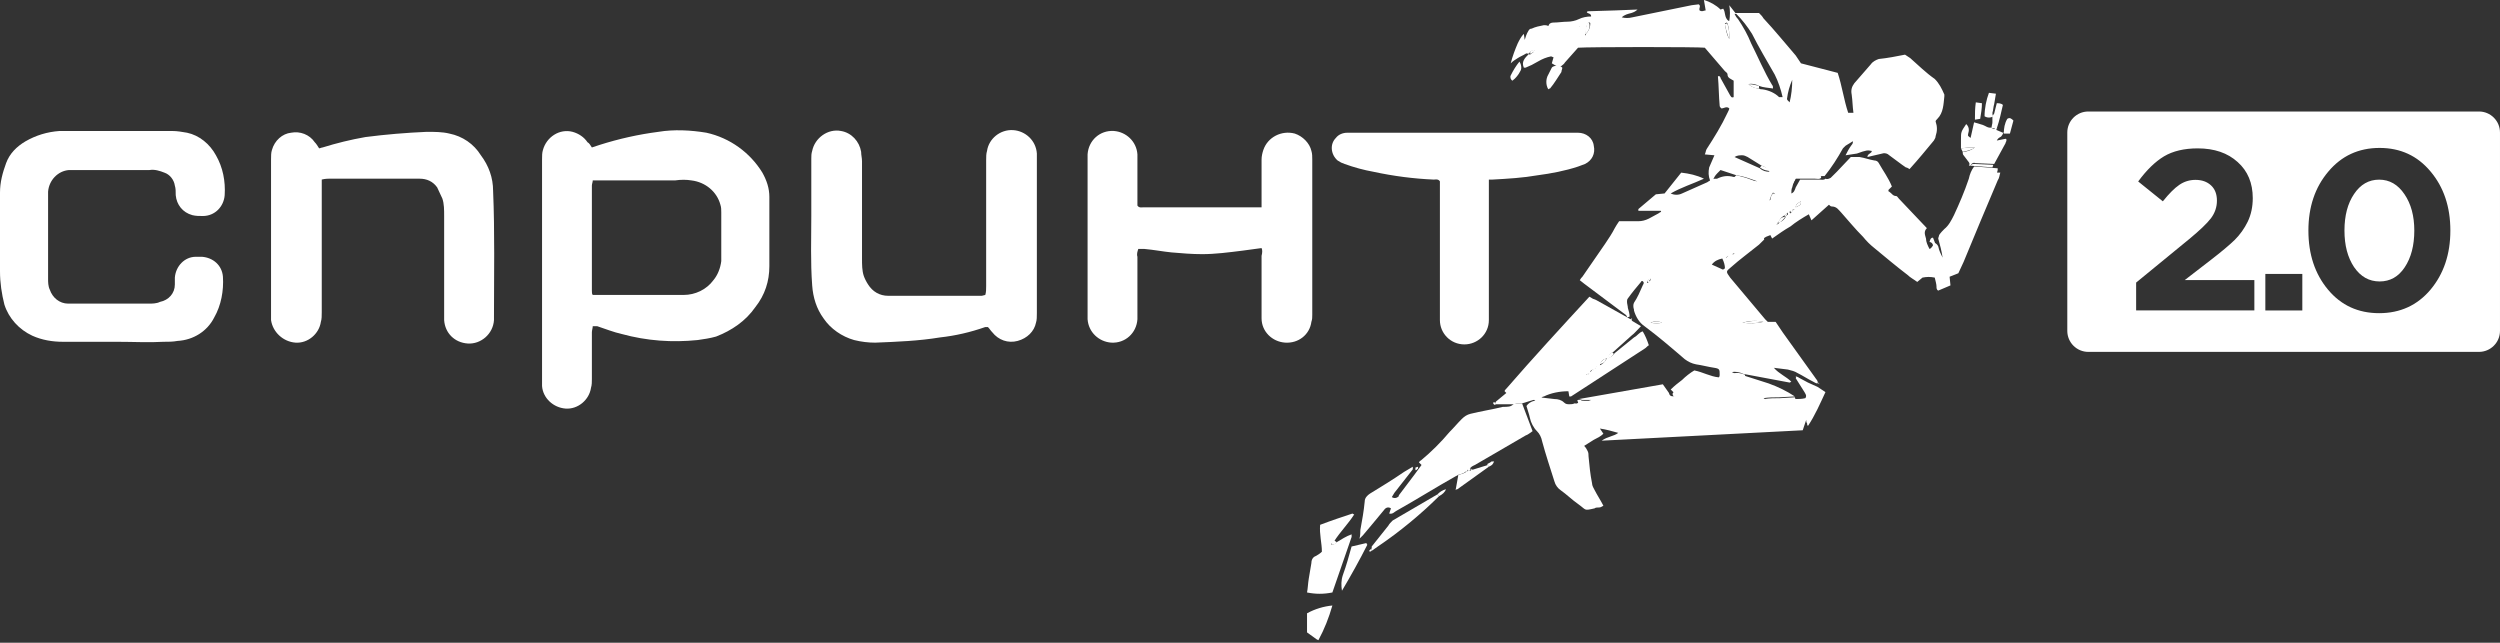 <?xml version="1.0" encoding="UTF-8"?> <svg xmlns="http://www.w3.org/2000/svg" width="599" height="154" viewBox="0 0 599 154" fill="none"><rect x="0" y="0" width="599" height="154" fill="#333333" stroke="none"/><path d="M459.373 67.551C458.535 66.927 457.698 66.512 457.069 65.888C454.346 63.81 451.623 61.523 449.109 59.445C448.062 58.614 447.224 57.782 446.386 56.743C444.501 54.872 442.825 52.794 441.149 50.923C440.521 50.3 440.102 49.468 438.845 49.468C438.636 49.468 438.426 49.26 438.217 49.053L434.027 52.794L433.399 51.339C431.932 52.17 430.257 53.209 429 54.249C427.534 55.08 426.067 56.119 424.601 57.159L424.182 56.327L423.135 56.743C422.925 56.951 422.506 56.951 422.716 57.366C422.297 57.782 421.878 58.198 421.459 58.614C419.155 60.484 416.85 62.147 414.756 64.018C413.499 65.057 413.499 65.057 414.546 66.512L422.925 76.489L423.554 77.112H425.439L427.115 79.606C429.628 83.14 432.351 86.881 434.865 90.415C435.075 90.83 435.703 91.246 435.493 91.869C435.075 91.869 434.865 91.662 434.446 91.454C433.189 90.83 431.932 89.999 430.676 89.375C430.047 88.96 429.209 88.752 428.371 88.544L425.02 88.128C426.277 89.583 427.952 90.207 429.209 91.454C429 91.454 429 91.662 428.79 91.662L417.688 89.583C416.85 89.167 415.803 88.96 414.965 89.167C415.803 89.583 416.85 89.999 417.898 89.999C419.783 90.622 421.878 91.246 423.763 91.869C426.067 92.701 428.162 93.74 430.047 94.987L426.277 95.195C425.02 95.195 423.763 95.195 422.506 95.403C422.716 95.403 422.716 95.611 422.925 95.611H430.047C430.885 95.611 431.723 95.611 432.561 95.403C432.98 94.779 432.561 94.364 432.351 93.948L430.257 90.622L430.466 90.207L433.189 91.662L435.493 92.701L437.379 93.948C436.122 96.65 434.865 99.56 433.189 102.054C432.98 101.846 432.98 101.638 432.98 101.43C432.77 101.223 432.77 100.807 432.77 100.599L431.932 103.093L383.754 105.587C385.22 104.548 386.686 104.548 387.734 103.717C386.268 103.301 384.801 102.885 383.335 102.678L384.173 103.925C383.544 104.548 382.706 104.964 381.869 105.38L379.564 106.835C379.983 107.25 380.193 107.666 380.402 108.082C380.612 108.497 380.612 108.913 380.612 109.329C380.821 111.615 381.031 113.694 381.45 115.772C381.45 116.396 381.869 117.019 382.078 117.435C382.706 118.682 383.544 119.929 384.173 121.176C383.754 121.384 383.544 121.592 383.125 121.592C382.706 121.592 382.288 121.592 382.078 121.8C379.355 122.423 380.193 122.215 378.098 120.76C376.632 119.721 375.375 118.474 373.909 117.435C373.28 117.019 372.652 116.188 372.442 115.356C371.395 112.031 370.348 108.913 369.51 105.795C369.3 104.756 368.881 103.925 368.253 103.301C367.415 102.47 366.787 101.223 366.577 100.183C366.368 99.144 365.949 98.105 365.739 97.273C366.158 96.65 366.787 96.234 367.624 96.026L368.881 95.195L372.442 95.611C373.28 95.611 374.118 95.819 374.747 96.442C375.165 96.858 375.584 96.858 376.003 96.858C376.422 96.858 376.841 96.858 377.26 96.65C378.727 96.858 379.983 96.442 381.24 95.819C380.402 95.819 379.774 95.819 379.145 95.819C378.936 95.819 378.517 95.611 378.308 95.611L398.417 92.077L399.883 94.156C400.093 95.195 400.931 94.987 401.768 94.779L400.302 93.324C401.14 92.493 402.187 91.662 403.025 91.038C403.863 90.207 404.911 89.375 405.958 88.752C408.053 89.167 409.728 90.207 411.823 90.415C412.033 90.207 412.033 89.999 412.033 89.791C412.033 88.544 412.033 88.336 410.776 88.128C409.309 87.92 407.843 87.505 406.377 87.297C405.329 87.089 404.492 86.673 403.654 86.05C400.512 83.348 397.37 80.646 394.018 78.151C392.761 77.32 391.923 75.865 391.504 74.41V74.202C391.295 73.579 391.295 72.955 391.504 72.539C392.342 71.292 392.971 69.837 393.599 68.382C393.809 67.967 394.018 67.759 393.599 67.343C393.39 67.343 393.18 67.343 393.18 67.551C392.133 68.798 391.085 70.045 390.038 71.5C389.829 71.708 389.829 72.124 389.829 72.332C389.829 72.747 390.038 73.371 390.038 73.787C390.247 74.41 390.457 75.242 390.457 75.865L389.829 76.073C389.829 75.449 389.2 75.242 388.991 75.034L379.564 67.967L378.517 67.135C378.727 66.72 378.936 66.512 379.145 66.304C381.031 63.602 382.707 61.108 384.592 58.406C385.43 57.159 386.268 55.911 386.896 54.664C387.105 54.249 387.524 53.625 387.943 53.002C389.41 53.002 391.085 53.002 392.552 53.002C393.39 53.002 394.227 52.794 395.065 52.378L397.37 51.131C397.579 50.923 397.788 50.923 397.998 50.715C397.998 50.507 397.998 50.507 397.788 50.507H397.579H392.552C392.552 50.3 392.552 50.092 392.552 50.092L396.741 46.558L398.836 46.35L402.816 41.362C404.701 41.57 406.586 41.986 408.262 42.817C405.539 44.064 402.816 44.895 400.302 46.35C401.14 46.766 402.187 46.766 403.025 46.35L409.1 43.648C409.309 43.441 409.519 43.441 409.728 43.233C409.309 42.193 409.309 41.154 409.519 40.115C409.938 39.076 410.357 38.244 410.776 37.205L408.472 36.997C408.681 36.581 408.681 36.166 408.891 35.75C410.776 32.84 412.452 30.138 413.918 27.02C414.127 26.605 414.337 26.189 414.337 25.981C413.708 25.358 413.08 25.981 412.452 25.981C412.242 25.773 412.242 25.773 412.242 25.773C412.242 25.773 412.033 25.566 412.033 25.358C411.823 23.071 411.823 20.577 411.614 18.291C412.033 18.083 412.242 18.499 412.242 18.706L414.546 22.863C414.756 23.071 414.756 23.487 415.384 23.279C415.384 22.032 415.384 20.577 415.384 19.33C414.756 18.914 413.918 18.706 413.918 17.875C413.918 17.459 413.499 17.252 413.289 17.044L408.472 11.432C407.005 11.224 380.821 11.224 378.098 11.432L374.956 14.965C374.747 15.381 374.328 15.589 374.118 15.797C373.909 16.004 373.49 16.004 373.071 15.797C373.909 16.004 373.28 15.797 372.861 15.797L371.814 15.173L372.233 13.718C372.023 13.718 371.814 13.51 371.604 13.51C370.557 13.718 369.51 14.134 368.462 14.757C367.415 15.381 366.577 15.797 365.53 16.212C365.32 16.212 365.111 16.212 365.111 16.212C364.482 14.757 365.32 13.926 366.368 12.887C365.949 12.887 365.739 12.679 365.53 12.887C364.901 13.302 364.273 13.51 363.645 13.926C363.016 14.342 362.597 14.55 361.969 15.173C362.388 13.51 363.016 11.847 363.645 10.393C364.063 9.561 364.482 8.73 365.111 8.106L365.32 9.561C365.53 8.938 365.739 8.106 366.158 7.483C366.368 7.067 366.577 6.859 366.996 6.859C367.834 6.443 368.881 6.235 369.929 6.028C370.348 6.028 370.557 6.028 370.976 6.235C371.186 5.612 371.604 5.404 372.233 5.404C373.28 5.404 374.537 5.196 375.584 5.196C376.422 5.196 377.47 4.988 378.308 4.573C379.145 4.157 380.193 3.949 381.24 3.949C381.24 3.118 380.402 3.326 380.193 2.91L380.402 2.702L387.105 2.494L392.342 2.286C391.923 2.702 391.504 2.91 390.876 3.118C390.038 3.326 389.2 3.533 388.572 4.157C389.41 4.365 390.247 4.365 391.085 4.157L405.329 1.247L407.005 1.039C407.634 1.455 407.005 1.871 407.215 2.494C407.843 2.91 408.262 2.494 408.681 2.494L408.262 0C409.728 0.416 411.195 1.247 412.242 2.286L412.871 2.078C413.499 2.91 413.08 4.157 414.127 4.988C414.127 4.988 414.127 4.988 414.337 4.988C414.546 3.741 414.546 2.494 414.337 1.247L415.803 3.118H421.459C421.878 3.533 422.297 3.949 422.506 4.365C425.229 7.275 427.743 10.393 430.257 13.302C430.676 13.926 431.095 14.55 431.514 15.173L440.311 17.459C441.359 20.577 441.778 23.903 442.825 27.02H444.082C443.872 25.566 443.872 24.11 443.663 22.656C443.453 21.616 443.663 20.785 444.291 19.953C445.548 18.499 447.014 16.836 448.271 15.381C448.69 14.757 449.528 14.342 450.157 14.134C452.251 13.926 454.346 13.51 456.441 13.095L457.698 13.926C459.583 15.589 461.468 17.459 463.563 18.914C464.61 19.953 465.239 21.201 465.867 22.656C465.867 22.863 465.867 22.863 465.867 23.071C465.657 24.942 465.657 27.02 464.191 28.475C463.982 28.683 463.772 28.891 463.772 29.099C464.191 30.346 464.191 31.385 463.772 32.632C463.772 33.048 463.563 33.256 463.353 33.672C461.468 35.958 459.583 38.244 457.698 40.323C457.698 40.323 457.698 40.323 457.488 40.531C457.279 40.323 456.86 40.115 456.65 40.115C455.393 39.283 454.137 38.244 452.67 37.205C452.251 36.789 451.623 36.581 450.994 36.789L447.433 37.621C447.433 36.789 448.481 36.789 448.481 36.166C447.433 35.958 447.224 35.958 444.92 36.789L442.197 37.205C442.616 36.374 443.034 35.542 443.663 34.711C443.872 34.503 444.082 34.087 443.872 33.672H444.082L443.872 33.88C443.244 34.295 442.825 34.503 442.197 34.919C441.987 35.127 441.778 35.334 441.568 35.542C440.311 37.829 438.845 40.115 437.169 42.193H433.818C432.77 42.193 431.514 42.193 430.466 42.193C430.047 43.025 429.628 43.856 429.419 44.895C429.209 45.311 429.209 45.727 429.209 46.35V46.558V46.35C429.838 46.143 430.047 45.519 430.257 44.895L431.304 43.025H435.912C436.331 43.025 436.96 43.233 437.379 42.817C437.798 43.025 438.217 42.817 438.636 42.609L440.102 41.154L443.453 37.621H445.548C446.805 37.829 447.852 38.244 449.109 38.452C449.528 38.452 449.947 38.66 450.157 39.076C451.204 40.946 452.461 42.609 453.299 44.688L452.461 45.519C452.461 45.727 452.461 45.935 452.67 45.935C453.299 46.35 453.508 46.974 454.346 46.974C454.555 46.974 454.765 47.39 454.974 47.597L461.677 54.664C460.84 55.496 461.259 56.327 461.468 57.159C461.468 57.99 461.887 58.821 462.306 59.653C462.934 59.445 463.144 58.614 463.563 58.198C463.982 58.406 464.191 58.614 464.401 59.029C464.61 60.069 465.029 60.9 465.448 61.731C465.239 60.276 464.82 58.614 464.401 57.159C464.401 56.951 464.61 56.535 464.61 56.327C465.029 55.704 465.448 55.288 465.867 54.872C466.914 54.041 467.543 52.794 468.171 51.547C469.428 48.845 470.685 45.935 471.732 42.817C471.942 41.778 472.361 40.739 472.989 39.907H473.408L478.645 40.323V40.739L478.435 41.57L478.016 41.986V41.778L478.435 41.362H479.273C479.064 41.986 479.064 42.609 478.645 43.233C475.922 49.676 473.198 56.119 470.475 62.77C470.056 63.602 469.637 64.641 469.219 65.473L467.124 66.304L467.333 68.382C466.286 68.798 465.448 69.214 464.401 69.629C463.982 69.422 463.982 69.006 463.982 68.59C463.982 68.175 463.772 67.343 463.563 66.512C462.515 66.304 461.677 66.304 460.63 66.512L459.373 67.551ZM430.047 50.092L430.257 49.676C431.514 49.053 431.514 49.053 431.514 48.221C430.885 48.637 430.257 48.845 430.257 49.676L430.047 50.092L429.419 50.3C429.209 50.507 429 50.507 428.79 50.715V50.923L429 51.131C429.209 50.923 429.419 50.715 429.419 50.507L430.047 50.092ZM425.858 53.417L425.648 53.833L426.067 53.625L426.486 53.209C427.115 53.002 427.743 52.378 427.952 51.755C427.952 51.755 428.162 51.755 428.162 51.547C428.162 51.547 428.371 51.547 428.371 51.339C428.371 51.131 428.371 51.131 428.371 50.923L428.162 51.131L427.743 51.547C427.115 51.755 426.486 52.378 426.277 53.002L425.858 53.417ZM395.275 67.343C395.484 67.135 395.484 67.135 395.484 66.927V66.72H395.275C395.065 66.927 395.065 66.927 394.856 67.135C394.856 67.343 394.646 67.551 394.646 67.759C394.646 67.967 395.065 67.551 395.275 67.343ZM414.127 61.316L414.965 60.9C415.175 60.9 415.175 60.9 415.384 60.9L415.594 60.692C415.594 60.692 415.594 60.692 415.384 60.692C415.175 60.692 415.175 60.9 414.965 60.9L414.127 61.316C413.918 61.316 413.918 61.316 413.708 61.523C413.708 61.523 413.708 61.731 413.499 61.731C413.289 61.731 413.708 61.731 413.708 61.731C413.708 61.731 413.918 61.316 414.127 61.316ZM367.206 12.055L366.577 12.471L366.158 12.887L366.577 13.095L367.415 12.471L367.624 12.055H367.206ZM379.983 8.106C380.612 7.483 381.031 6.651 381.031 5.612C381.031 5.612 381.031 5.404 380.821 5.404H380.612C379.983 6.235 379.983 7.067 379.983 8.106C379.983 8.106 379.774 8.106 379.774 8.314C379.774 8.522 379.774 8.522 379.983 8.522C379.983 8.522 379.983 8.522 379.983 8.106C379.983 8.314 379.983 8.314 379.983 8.106ZM416.013 41.986C414.756 41.57 413.499 41.154 412.242 40.739C410.985 41.986 410.985 41.986 410.566 42.817C410.566 42.817 410.566 43.025 410.776 42.817C410.985 42.817 411.195 42.817 411.404 42.817C412.661 42.193 413.918 41.986 415.384 42.401H415.594C417.479 42.817 419.155 43.233 421.04 43.441C419.364 42.817 417.688 42.193 416.013 41.986ZM422.087 39.699C421.04 39.076 419.783 38.244 418.736 37.621C418.317 37.413 417.898 37.205 417.479 37.205C416.85 37.205 416.222 37.205 415.594 37.621L421.668 40.323C422.297 40.946 423.135 41.154 423.973 41.154C423.554 40.531 422.925 39.907 422.087 39.699ZM421.459 20.577C420.621 20.161 419.783 19.953 418.945 20.161C419.574 20.785 420.621 21.201 421.459 21.201C421.668 21.409 422.087 21.409 422.297 21.409C423.763 21.616 425.229 22.24 426.277 23.279C426.277 23.279 426.696 23.279 427.115 23.279C426.696 21.409 426.067 19.538 425.229 17.875C423.344 14.55 421.459 11.432 419.783 8.106C418.736 6.443 417.479 4.781 416.013 3.326C416.013 3.326 415.803 3.326 415.594 3.326C415.803 3.741 416.013 4.157 416.432 4.573C417.688 6.443 418.736 8.314 419.574 10.393C421.249 13.718 422.716 17.252 424.601 20.369C424.81 20.577 424.81 20.785 424.81 21.201C423.554 20.993 422.506 20.993 421.459 20.577ZM412.661 61.939C411.614 62.147 410.776 62.563 410.147 63.394L412.452 64.433C412.661 64.641 413.08 64.641 413.289 64.225C413.289 63.602 413.08 62.77 412.661 61.939ZM429.419 19.122C428.79 20.577 428.371 22.032 428.162 23.695C428.162 23.903 428.371 24.11 428.79 24.526C429.209 22.863 429.419 20.993 429.419 19.122ZM414.337 9.353C414.337 8.106 414.337 6.859 413.918 5.612L413.708 5.404L413.289 5.612C413.499 7.067 413.708 8.314 414.337 9.353ZM417.479 77.32C419.155 77.528 420.83 77.528 422.506 77.112C420.621 76.696 418.945 76.904 417.479 77.32ZM424.81 46.143C424.391 46.766 424.182 47.39 423.973 48.013C424.601 47.805 425.02 47.39 425.229 46.766C425.439 46.558 425.229 46.35 424.81 46.143ZM398.207 77.32C397.37 76.904 396.322 76.904 395.484 77.32C396.532 77.528 397.37 77.528 398.207 77.32ZM378.727 5.612L378.517 6.443H378.727V5.612ZM464.401 61.939C464.401 62.147 464.401 62.147 464.401 62.147V61.939ZM424.81 54.249C425.02 54.249 425.02 54.249 424.81 54.249V54.249Z" fill="white"></path><path d="M141.815 35.333C142.443 35.125 143.072 34.917 143.7 34.709C148.309 33.254 152.917 32.215 157.735 31.591C161.505 30.968 165.485 31.176 169.256 31.799C174.912 33.046 179.729 36.58 182.662 41.36C183.709 43.231 184.338 45.102 184.338 47.18C184.338 52.792 184.338 58.404 184.338 63.808C184.338 67.341 183.29 70.667 180.986 73.577C178.682 76.903 175.33 79.189 171.56 80.644C170.094 81.059 168.627 81.267 167.161 81.475C161.086 82.099 155.012 81.683 148.937 80.02C147.052 79.605 144.957 78.773 143.072 78.15H142.024C142.024 78.565 141.815 79.189 141.815 79.605C141.815 83.346 141.815 87.087 141.815 90.828C141.815 91.452 141.815 92.283 141.605 92.907C141.186 95.817 138.463 98.103 135.531 97.895C132.598 97.687 130.084 95.401 129.875 92.491C129.875 92.076 129.875 91.452 129.875 91.036V38.242C129.875 37.411 129.875 36.58 130.084 35.956C130.922 32.838 134.064 30.76 137.207 31.591C138.673 32.007 139.93 32.838 140.768 34.086C141.186 34.293 141.396 34.709 141.815 35.333ZM142.024 43.231C142.024 43.647 141.815 44.062 141.815 44.478V69.628C141.815 70.043 141.815 70.459 142.024 70.667H143.91H160.039C161.296 70.667 162.553 70.667 163.809 70.667C166.533 70.667 169.256 69.42 170.932 67.134C171.979 65.886 172.607 64.224 172.817 62.561C172.817 58.612 172.817 54.663 172.817 50.921C172.817 50.298 172.817 49.674 172.607 49.051C171.769 45.933 169.046 43.647 165.695 43.231C164.438 43.023 163.181 43.023 161.715 43.231H144.119C143.491 43.231 142.862 43.231 142.024 43.231Z" fill="white"></path><path d="M302.271 59.439C300.805 59.647 299.129 59.855 297.663 60.062C294.311 60.478 291.169 60.894 288.027 60.894C285.513 60.894 283.209 60.686 280.695 60.478C278.601 60.27 276.506 59.855 274.202 59.647C273.783 59.647 273.154 59.647 272.735 59.647C272.526 60.27 272.316 60.894 272.526 61.517V75.028C272.526 75.443 272.526 76.067 272.526 76.483C272.316 79.808 269.593 82.302 266.242 82.094C263.309 81.887 260.795 79.6 260.586 76.483C260.586 76.067 260.586 75.443 260.586 75.028V38.446C260.586 38.031 260.586 37.407 260.586 36.991C260.795 33.666 263.519 31.171 266.87 31.379C269.803 31.587 272.316 33.873 272.526 36.991C272.526 40.317 272.526 43.85 272.526 47.176V49.254C272.945 49.878 273.573 49.67 273.992 49.67H300.176H302.271C302.271 49.047 302.271 48.631 302.271 48.215C302.271 44.889 302.271 41.564 302.271 38.238C302.271 37.407 302.48 36.575 302.69 35.952C303.737 32.834 307.089 31.171 310.231 32.003C312.116 32.626 313.792 34.289 314.211 36.16C314.42 36.783 314.42 37.615 314.42 38.238C314.42 50.709 314.42 62.972 314.42 75.443C314.42 76.067 314.42 76.483 314.211 77.106C313.792 80.224 311.069 82.302 307.927 82.094C304.785 81.887 302.271 79.392 302.271 76.275C302.271 75.859 302.271 75.236 302.271 74.82C302.271 70.247 302.271 65.882 302.271 61.31C302.48 60.478 302.48 59.855 302.271 59.439Z" fill="white"></path><path d="M28.069 81.894H15.082C12.568 81.894 10.055 81.478 7.75 80.439C4.608 78.984 2.095 76.282 1.047 72.957C0.419 70.462 0 67.76 0 65.058C0 61.109 0 57.16 0 53.211C0 50.925 0 48.43 0 46.144C0 43.65 0.628 41.364 1.466 39.077C2.304 36.791 3.98 35.128 6.075 33.881C8.588 32.426 11.312 31.595 14.244 31.387C23.251 31.387 32.259 31.387 41.266 31.387C42.523 31.387 43.57 31.595 44.827 31.802C47.76 32.426 50.273 34.505 51.74 37.206C53.415 40.116 54.044 43.442 53.834 46.768C53.625 49.47 51.53 51.756 48.598 51.756C47.76 51.756 46.922 51.756 46.084 51.548C43.78 50.925 42.313 49.054 42.104 46.768C42.104 45.936 42.104 45.105 41.894 44.481C41.685 43.026 40.638 41.779 39.381 41.364C38.333 40.948 37.077 40.532 35.82 40.74H17.805C17.386 40.74 16.967 40.74 16.548 40.74C13.825 40.948 11.73 43.234 11.521 45.936C11.521 46.352 11.521 46.56 11.521 46.975V66.721C11.521 67.552 11.521 68.592 11.94 69.423C12.568 71.294 14.244 72.749 16.339 72.749C16.758 72.749 17.177 72.749 17.596 72.749H35.61C36.448 72.749 37.495 72.749 38.333 72.333C40.428 71.917 41.894 70.255 41.894 68.176C41.894 67.552 41.894 67.137 41.894 66.513C42.104 63.811 44.199 61.525 46.922 61.525C47.341 61.525 47.969 61.525 48.388 61.525C51.111 61.733 53.206 63.603 53.415 66.305C53.625 69.631 52.996 73.164 51.321 76.074C49.645 79.4 46.293 81.478 42.523 81.686C41.475 81.894 40.219 81.894 39.171 81.894C35.82 82.102 31.84 81.894 28.069 81.894Z" fill="white"></path><path d="M77.091 43.022V74.823C77.091 75.654 77.091 76.485 76.881 77.109C76.462 80.019 73.739 82.305 70.807 82.097C67.874 81.889 65.36 79.603 64.941 76.693C64.941 76.278 64.941 75.862 64.941 75.654V38.241C64.941 37.41 64.941 36.578 65.151 35.955C65.779 33.668 67.665 32.005 69.759 31.798C71.854 31.382 74.158 32.213 75.415 34.084C75.834 34.5 76.043 34.915 76.462 35.539C76.672 35.539 77.091 35.331 77.3 35.331C80.652 34.292 84.003 33.461 87.564 32.837C92.382 32.213 97.41 31.798 102.227 31.59C104.113 31.59 105.998 31.59 107.674 32.005C110.816 32.629 113.539 34.5 115.215 37.202C117.1 39.696 118.147 42.606 118.147 45.724C118.566 55.7 118.357 65.885 118.357 75.862C118.357 76.07 118.357 76.485 118.357 76.693C118.147 80.019 115.215 82.513 112.073 82.305C108.931 82.097 106.626 79.811 106.417 76.693C106.417 76.07 106.417 75.654 106.417 75.03C106.417 67.34 106.417 59.442 106.417 51.751C106.417 50.296 106.417 48.841 105.998 47.594C105.579 46.763 105.16 45.724 104.741 44.892C103.694 43.437 102.227 42.814 100.552 42.814C98.666 42.814 96.991 42.814 95.105 42.814H78.767C78.557 42.814 77.929 42.814 77.091 43.022Z" fill="white"></path><path d="M236.073 70.669C236.283 70.045 236.283 69.214 236.283 68.59C236.283 58.613 236.283 48.636 236.283 38.452C236.283 37.62 236.283 36.789 236.492 36.166C236.911 33.256 239.634 30.969 242.776 31.177C245.709 31.385 248.223 33.671 248.432 36.789C248.432 37.205 248.432 37.62 248.432 38.036C248.432 50.299 248.432 62.77 248.432 75.033C248.432 75.865 248.432 76.696 248.223 77.32C247.804 79.398 246.128 81.061 243.824 81.685C241.52 82.308 239.215 81.477 237.749 79.606C237.33 79.19 237.121 78.775 236.702 78.359C236.492 78.359 236.283 78.359 236.073 78.359C232.512 79.606 228.951 80.438 225.181 80.853C220.153 81.685 214.917 81.892 209.68 82.1C208.004 82.1 206.328 81.892 204.652 81.477C201.72 80.645 198.997 78.775 197.321 76.281C195.645 73.994 194.807 71.292 194.598 68.382C194.179 62.77 194.388 57.366 194.388 51.754C194.388 47.182 194.388 42.609 194.388 38.036C194.388 37.413 194.388 36.789 194.598 36.166C195.226 33.048 198.368 30.762 201.51 31.385C204.024 31.801 205.909 33.879 206.328 36.373C206.328 37.205 206.538 37.828 206.538 38.66C206.538 46.35 206.538 54.248 206.538 61.939C206.538 63.394 206.538 64.849 206.957 66.096C207.166 66.719 207.585 67.551 208.004 68.174C209.051 69.837 210.727 70.876 212.822 70.876C219.525 70.876 226.228 70.876 232.722 70.876H235.235L236.073 70.669Z" fill="white"></path><path d="M356.732 43.029C356.732 43.86 356.732 44.483 356.732 45.107V75.037C356.732 75.661 356.732 76.077 356.732 76.7C356.732 80.026 354.009 82.52 350.867 82.52C347.515 82.52 345.001 79.818 345.001 76.7V43.444C344.583 42.821 343.954 43.029 343.535 43.029C338.717 42.821 333.899 42.197 329.082 41.158C326.777 40.742 324.473 40.119 322.169 39.287C321.541 39.079 321.122 38.872 320.493 38.456C318.817 37.001 318.608 34.507 320.074 33.052C320.703 32.22 321.75 31.805 322.797 31.805H378.098C379.983 31.805 381.659 33.052 381.869 34.922C382.288 36.793 381.45 38.456 379.774 39.287C379.145 39.495 378.727 39.703 378.098 39.911C374.956 40.95 371.604 41.574 368.462 41.989C364.901 42.613 361.34 42.821 357.57 43.029H356.732Z" fill="white"></path><path d="M369.299 95.404L368.042 96.236C368.042 96.028 367.832 95.82 367.623 95.82H367.414L364.69 96.651C364.271 96.651 363.853 96.651 363.434 96.651C363.224 96.651 363.015 96.859 362.596 96.859H358.406V96.236L360.92 94.157L360.501 93.742C360.501 93.534 360.71 93.326 360.92 93.118C367.414 85.635 374.117 78.361 380.82 71.086C381.448 71.502 381.867 71.71 382.496 71.917L389.199 75.659C389.618 75.867 390.246 76.282 390.665 76.49C390.665 76.49 390.874 76.282 391.084 76.282C390.874 76.49 390.874 76.698 391.084 76.906L393.179 78.153C392.341 78.984 391.712 79.816 390.874 80.439L386.476 84.388C385.847 84.596 385.428 85.22 385.219 85.843C385.847 85.635 386.476 85.22 386.894 84.596L391.503 80.855C392.341 80.439 392.76 79.608 393.598 79.4C394.226 80.439 394.645 81.478 395.064 82.725C394.645 82.933 394.435 83.349 394.017 83.557L381.867 91.455C379.982 92.702 378.306 93.742 376.421 94.989C376.211 94.989 376.002 94.989 376.002 94.989L375.792 93.742C373.698 93.742 371.603 94.157 369.927 94.989C369.508 94.989 369.299 95.404 369.299 95.404ZM382.286 88.13L381.867 88.545C381.448 88.545 381.029 88.753 381.029 89.169L380.61 89.585C380.401 89.585 379.982 89.585 379.982 90C379.982 90 379.982 90 379.772 90L379.982 89.792C380.191 89.792 380.61 89.792 380.82 89.377L381.239 88.961C381.658 88.961 381.867 88.545 381.867 88.13C382.077 88.337 382.286 88.337 382.286 88.13C382.286 87.506 382.705 87.922 382.496 87.714L382.286 88.13ZM383.333 87.506C383.962 87.298 384.59 86.675 385.009 85.843C384.171 86.051 383.543 86.467 383.333 87.506L382.914 87.714L383.333 87.506Z" fill="white"></path><path d="M362.598 96.86C362.807 96.652 363.017 96.652 363.435 96.652C363.854 96.652 364.273 96.652 364.692 96.652L366.578 101.641C366.787 102.264 366.997 102.68 367.206 103.304C366.578 103.719 366.159 104.135 365.53 104.343L353.381 111.41C352.962 111.617 352.333 111.825 352.124 112.449C351.915 112.241 351.705 112.449 351.496 112.657V112.865H351.077C350.239 113.072 349.61 113.488 349.191 113.904L348.772 114.112C343.955 116.814 339.346 119.724 334.528 122.426C334.109 122.634 333.69 123.257 332.853 123.049L333.271 121.802C332.643 121.386 332.015 121.594 331.596 122.218L328.663 125.751L326.568 128.245C326.359 128.453 326.149 128.661 325.73 129.077C325.94 128.245 325.94 127.622 325.94 126.998C326.359 124.712 326.778 122.426 326.987 120.139C326.987 119.308 327.616 118.684 328.244 118.269C330.967 116.606 333.69 114.943 336.414 113.072L338.508 111.825V112.449L334.109 118.061C333.9 118.477 333.69 118.684 333.481 119.1C334.109 119.516 334.738 119.308 335.157 118.892C335.157 118.892 335.157 118.892 335.157 118.684L338.927 113.696C339.556 112.865 339.975 112.241 340.603 111.41L339.975 110.786C340.184 110.578 340.184 110.37 340.394 110.37C342.907 108.292 345.211 106.006 347.306 103.511C348.353 102.472 349.191 101.433 350.239 100.394C350.867 99.77 351.496 99.354 352.333 99.147C354.847 98.523 357.57 98.107 360.084 97.484C361.341 97.484 361.969 97.484 362.598 96.86Z" fill="white"></path><path d="M320.286 129.902C321.333 129.278 322.59 128.447 323.847 128.031C323.847 128.239 323.847 128.447 323.847 128.655L319.239 141.957C317.144 142.373 315.259 142.373 313.164 141.957C313.374 140.918 313.374 139.879 313.583 138.632C313.792 137.385 314.002 136.137 314.211 134.89C314.211 134.059 314.63 133.435 315.259 133.228C315.678 133.02 316.306 132.604 316.725 132.188C316.725 130.11 316.097 128.031 316.306 125.745C319.029 124.706 321.543 123.874 324.057 123.043C324.057 123.043 324.266 123.251 324.476 123.251C323.009 125.537 321.124 127.408 319.658 129.694C319.239 129.902 318.82 130.318 319.029 130.733H318.82L319.029 130.526C319.448 130.526 319.867 130.318 320.286 129.902Z" fill="white"></path><path d="M472.152 39.701H471.733C471.942 39.493 471.942 39.078 471.733 38.87C471.314 38.246 470.895 37.83 470.476 37.207C470.267 36.999 470.267 36.791 470.267 36.376C471.314 36.376 472.361 35.96 473.199 35.336C472.78 35.336 472.152 35.336 471.733 35.336L469.848 35.544C469.848 34.92 469.848 34.297 469.848 33.466C469.848 31.595 469.848 31.595 471.104 29.724C471.523 30.14 471.733 30.556 471.733 31.179C471.733 31.595 471.523 32.011 471.523 32.426C471.523 32.634 471.942 32.842 472.152 33.05L472.99 29.309C473.618 29.516 474.456 29.724 475.084 29.932C475.713 30.14 476.341 30.764 477.179 30.556C477.179 30.764 477.598 30.971 477.808 30.971C477.808 30.971 478.017 30.764 478.017 30.556H478.227H478.436C478.436 30.764 478.227 31.179 478.436 31.179C478.855 31.387 479.483 31.595 479.902 31.803L480.112 31.595C479.902 32.011 479.693 32.634 479.274 32.842C478.855 33.05 478.645 33.258 478.436 33.673L480.531 33.258C480.531 33.258 480.74 33.258 480.74 33.466V33.673C480.74 33.881 480.531 34.089 480.531 34.297L477.808 39.285L473.199 39.078C472.99 38.87 472.361 39.078 472.152 39.701Z" fill="white"></path><path d="M328.66 131.359C328.66 131.151 328.66 131.151 328.66 130.944L332.64 125.955C332.85 125.54 333.269 125.124 333.688 124.708C337.249 122.63 340.81 120.551 344.371 118.473L344.79 118.888C340.391 123.253 335.363 127.41 330.126 130.944L328.66 131.983V131.359Z" fill="white"></path><path d="M313.164 146.949C315.049 145.91 317.144 145.286 319.239 145.078C318.401 147.988 317.354 150.69 315.887 153.392L315.468 153.184L313.164 151.521V146.949Z" fill="white"></path><path d="M321.536 141.541C321.327 140.294 321.327 139.047 321.746 137.8C322.583 135.513 323.212 133.227 323.84 130.941L327.401 130.109C327.401 130.317 327.611 130.525 327.611 130.525C325.725 134.266 323.631 138.008 321.536 141.541Z" fill="white"></path><path d="M356.726 111.822L349.185 117.226C348.975 117.226 348.975 117.226 348.766 117.434C348.975 116.187 349.185 115.148 349.394 113.9V113.693C350.022 113.693 350.651 113.485 351.279 113.069C351.489 112.861 351.908 112.861 351.698 112.653C352.327 112.861 352.536 112.861 352.536 112.238C352.536 112.445 352.746 112.653 353.165 112.445L356.516 111.406L356.726 111.822Z" fill="white"></path><path d="M372.86 15.793C373.489 15.585 373.908 15.793 374.327 16.208C374.327 16.624 374.117 16.832 374.117 17.247C373.279 18.494 372.442 19.95 371.394 21.197C371.394 21.197 371.185 21.197 370.975 21.404C370.347 20.365 370.347 18.91 370.975 17.871C371.185 17.455 371.394 17.04 371.604 16.624C371.813 16 372.232 15.793 372.86 15.793Z" fill="white"></path><path d="M477.595 27.854C476.966 28.27 476.128 28.27 475.5 27.854C475.5 25.983 475.919 23.905 476.547 22.242L478.223 22.45L477.804 24.944C477.595 25.568 477.595 26.399 477.385 27.023C477.385 27.438 477.385 27.646 477.595 27.854Z" fill="white"></path><path d="M478.429 30.758H478.01H477.172C477.172 30.135 477.381 29.719 477.381 29.303C477.381 28.887 477.381 28.472 477.381 27.848C477.591 27.64 477.591 27.433 477.8 27.225C478.01 26.393 478.219 25.562 478.429 24.73C478.848 24.73 479.476 24.73 479.895 25.146C479.476 27.017 479.057 28.887 478.429 30.758C478.638 30.758 478.848 30.55 478.429 30.758Z" fill="white"></path><path d="M473.405 24.523L474.871 24.731C474.871 25.978 474.662 27.226 474.452 28.473L473.195 28.68C473.195 27.226 473.195 25.978 473.405 24.523Z" fill="white"></path><path d="M362.384 19.327C361.965 19.119 361.756 18.495 361.965 18.079C362.593 16.832 363.222 15.793 364.06 14.754C364.479 15.377 364.688 16.417 364.269 17.04C363.85 17.872 363.222 18.703 362.384 19.327Z" fill="white"></path><path d="M480.109 32.006C480.109 30.759 480.319 29.512 480.947 28.473C481.576 28.057 481.995 28.473 482.414 28.889L481.576 32.006H480.109Z" fill="white"></path><path d="M472.152 39.697C472.362 39.281 472.781 39.281 472.99 39.281L477.599 39.489L477.389 40.113L472.152 39.697Z" fill="white"></path><path d="M463.147 56.941C463.775 58.396 464.194 59.851 464.194 61.514C463.565 60.683 463.356 59.644 463.147 58.812C463.147 58.396 462.728 57.981 462.309 57.981C462.518 57.149 462.728 56.941 463.147 56.941Z" fill="white"></path><path d="M469.848 35.544L471.733 35.336C472.152 35.336 472.78 35.336 473.199 35.336C472.361 35.959 471.314 36.167 470.267 36.375L469.848 35.544Z" fill="white"></path><path d="M344.79 118.882L344.371 118.466C345 117.842 345.628 117.427 346.466 117.219C346.256 117.842 345.628 118.466 344.79 118.882Z" fill="white"></path><path d="M356.735 111.817L356.316 111.194C356.735 110.986 357.154 110.778 357.364 110.57C357.573 110.57 357.783 110.57 357.992 110.57C357.573 111.402 357.573 111.402 356.735 111.817Z" fill="white"></path><path d="M320.288 129.904C320.079 130.32 319.66 130.528 319.031 130.528C319.031 129.904 319.241 129.696 319.66 129.488L320.288 129.904Z" fill="white"></path><path d="M478.009 41.569H477.172L477.59 40.738H478.009V41.569Z" fill="white"></path><path d="M358.405 96.447V96.863C358.195 97.071 357.985 97.071 357.776 96.654C357.566 96.239 358.405 96.447 358.405 96.447Z" fill="white"></path><path d="M339.137 112.655V112.032L339.764 111.824C339.764 112.032 339.764 112.032 339.764 112.239C339.346 112.655 339.346 112.655 339.137 112.655Z" fill="white"></path><path d="M328.655 131.363V131.986L328.237 132.194C328.237 132.194 328.237 132.194 328.027 131.986L328.655 131.363Z" fill="white"></path><path d="M478.008 41.569V40.738C478.426 41.153 478.426 41.153 478.008 41.569Z" fill="white"></path><path d="M435.905 92.07L435.488 91.656C435.697 91.656 435.905 91.863 435.905 92.07Z" fill="white"></path><path d="M349.395 113.703L348.766 113.911L349.395 113.703Z" fill="white"></path><path d="M333.059 122.84L332.852 123.046L333.059 122.84Z" fill="white"></path><path d="M328.234 132.193L328.027 132.398L328.234 132.193C328.234 131.988 328.234 131.988 328.234 132.193Z" fill="white"></path><path d="M436.333 42.192C436.333 42.4 436.333 42.4 436.333 42.608C435.915 43.024 435.496 42.816 434.867 42.816H430.259L429.211 44.686C429.002 45.102 428.792 45.726 428.164 46.141C428.164 45.726 428.164 45.102 428.374 44.686C428.583 43.855 429.002 43.024 429.421 41.984C430.678 41.984 431.725 41.984 432.772 41.984L436.333 42.192Z" fill="white"></path><path d="M430.05 95.195L430.26 95.819H423.138C423.138 95.819 422.928 95.611 422.719 95.611C423.976 95.403 425.232 95.403 426.489 95.403L430.05 95.195Z" fill="white"></path><path d="M415.383 42.608L416.011 41.984C417.687 42.4 419.363 42.816 420.829 43.647C419.153 43.439 417.268 43.024 415.383 42.608Z" fill="white"></path><path d="M414.336 9.57C413.917 8.323 413.499 7.076 413.289 5.829C413.289 5.829 413.499 5.621 413.708 5.621C413.917 5.621 413.917 5.621 413.917 5.829C414.336 6.868 414.336 8.115 414.336 9.57Z" fill="white"></path><path d="M377.676 96.856C377.676 96.648 378.514 96.648 377.885 96.024L378.095 95.816C378.304 95.816 378.514 95.816 378.723 95.816C378.933 96.024 379.142 96.024 379.561 96.024C380.189 96.024 380.818 96.024 381.656 96.024C380.608 96.648 379.142 97.064 377.676 96.856Z" fill="white"></path><path d="M421.455 20.576V21.199C420.408 21.199 419.57 20.784 418.941 20.16C419.779 20.16 420.617 20.368 421.455 20.576Z" fill="white"></path><path d="M379.981 8.108C379.771 7.277 379.981 6.238 380.4 5.406H380.609L380.819 5.614C381.028 6.653 380.609 7.485 379.981 8.108Z" fill="white"></path><path d="M417.473 77.321C419.148 76.906 420.824 76.698 422.5 77.113C420.615 77.529 418.939 77.529 417.473 77.321Z" fill="white"></path><path d="M424.804 46.348C425.223 46.348 425.433 46.556 425.433 46.971C425.223 47.595 424.804 48.011 424.176 48.218C424.176 47.387 424.385 46.763 424.804 46.348Z" fill="white"></path><path d="M400.723 94.358L401.142 93.734L402.608 95.189C401.561 94.981 400.932 95.397 400.723 94.358Z" fill="white"></path><path d="M418.112 89.782V90.406C417.065 90.198 416.227 89.99 415.18 89.574C416.018 89.159 417.065 89.366 418.112 89.782Z" fill="white"></path><path d="M421.668 40.115L422.087 39.699C422.925 39.907 423.553 40.323 424.182 40.946C423.344 40.946 422.506 40.739 421.668 40.115Z" fill="white"></path><path d="M427.738 51.965C427.319 52.588 426.9 53.004 426.272 53.42L426.062 53.212C426.481 52.38 426.9 51.965 427.738 51.965Z" fill="white"></path><path d="M430.254 49.67C430.254 48.838 430.882 48.63 431.511 48.215C431.511 49.046 431.511 49.046 430.254 49.67Z" fill="white"></path><path d="M398.211 77.32C397.374 77.527 396.536 77.527 395.488 77.32C396.536 76.904 397.374 76.904 398.211 77.32Z" fill="white"></path><path d="M429.629 50.293C429.419 50.501 429.419 50.709 429.21 50.917C429.21 50.917 429 50.917 429 50.709C429 50.501 429 50.501 429 50.501C429 50.293 429.21 50.293 429.629 50.293Z" fill="white"></path><path d="M378.725 6.653C378.841 6.653 378.935 6.374 378.935 6.03C378.935 5.685 378.841 5.406 378.725 5.406C378.609 5.406 378.516 5.685 378.516 6.03C378.516 6.374 378.609 6.653 378.725 6.653Z" fill="white"></path><path d="M367.632 12.264L366.793 12.889V12.264L367.423 11.848L367.632 12.264Z" fill="white"></path><path d="M414.75 60.903C414.96 60.903 414.96 60.695 415.169 60.695H415.379C415.379 60.695 415.379 60.903 415.169 60.903C414.96 60.903 414.96 60.903 414.75 60.903Z" fill="white"></path><path d="M413.914 61.315L414.543 60.898V61.106L413.914 61.315Z" fill="white"></path><path d="M413.913 61.316C413.913 61.316 413.913 61.523 413.705 61.523C413.496 61.523 413.496 61.523 413.496 61.523C413.496 61.523 413.496 61.316 413.705 61.316H413.913Z" fill="white"></path><path d="M427.949 51.337L428.159 51.129C428.159 51.337 428.159 51.337 428.159 51.545L427.949 51.753V51.337Z" fill="white"></path><path d="M394.855 66.936C394.855 66.728 395.065 66.728 395.275 66.519H395.484C395.484 66.519 395.694 66.728 395.484 66.728C395.484 66.936 395.275 67.144 395.275 67.144L394.855 66.936Z" fill="white"></path><path d="M379.979 8.105C379.979 8.313 379.979 8.313 379.979 8.521C379.979 8.521 379.979 8.521 379.979 8.729L379.77 8.521C379.77 8.521 379.979 8.313 379.979 8.105Z" fill="white"></path><path d="M425.858 53.633L425.441 53.84L425.65 53.426L425.858 53.633Z" fill="white"></path><path d="M367.199 12.062H367.616L367.408 12.476L367.199 12.062Z" fill="white"></path><path d="M426.273 53.211L425.854 53.627L425.645 53.419L426.273 53.211C426.273 53.211 426.064 53.211 426.273 53.211Z" fill="white"></path><path d="M477.183 41.566L476.766 41.98L477.183 41.566Z" fill="white"></path><path d="M430.253 49.672L430.044 50.086L429.836 49.879L430.253 49.672Z" fill="white"></path><path d="M366.783 12.27V12.894L366.363 12.685L366.783 12.27Z" fill="white"></path><path d="M430.047 50.09L429.628 50.506H429.418L430.047 50.09Z" fill="white"></path><path d="M395.276 67.342C395.276 67.55 395.066 67.758 394.856 67.55C394.647 67.342 394.856 67.134 395.066 66.926L395.276 67.342Z" fill="white"></path><path d="M427.951 51.344V51.76L427.741 51.968L427.531 51.76L427.951 51.344Z" fill="white"></path><path d="M442.824 33.878L443.032 33.672L442.824 33.878Z" fill="white"></path><path d="M383.125 87.299C383.544 86.675 384.172 86.052 384.801 85.844C384.801 86.675 384.172 87.091 383.125 87.299Z" fill="white"></path><path d="M386.269 84.383L386.688 84.799C386.269 85.422 385.64 85.838 385.012 86.046C385.221 85.214 385.64 84.799 386.269 84.383Z" fill="white"></path><path d="M381.866 88.34C381.866 88.755 381.657 89.17 381.238 89.17C381.238 88.755 381.447 88.547 381.866 88.34Z" fill="white"></path><path d="M379.984 89.99C380.194 89.574 380.404 89.574 380.613 89.574C380.613 89.782 380.194 89.99 379.984 89.99Z" fill="white"></path><path d="M380.82 89.582L381.237 89.168L380.82 89.582Z" fill="white"></path><path d="M382.288 88.125C382.288 88.332 382.08 88.539 381.871 88.539L382.288 88.125Z" fill="white"></path><path d="M382.289 88.128L382.497 87.922C382.705 88.128 382.497 88.128 382.289 88.128Z" fill="white"></path><path d="M383.327 87.504L382.91 87.711L383.327 87.504Z" fill="white"></path><path d="M351.069 113.068C350.65 113.484 349.812 113.692 349.184 113.692C349.603 113.068 350.231 112.652 351.069 112.652V113.068Z" fill="white"></path><path d="M352.337 112.242C352.337 112.865 352.128 112.865 351.5 112.657C351.5 112.45 351.709 112.242 351.918 112.242C352.128 112.242 352.128 112.242 352.337 112.242Z" fill="white"></path><path d="M351.07 113.073V112.449H351.49C351.699 113.073 351.28 113.073 351.07 113.073Z" fill="white"></path><path d="M477.172 30.969H478.221C478.221 31.177 478.221 31.385 478.011 31.385C477.592 31.385 477.382 31.177 477.172 30.969Z" fill="white"></path><path d="M430.251 90.21L430.043 90.004L430.251 90.21Z" fill="white"></path><path d="M430.254 90.207L430.883 90.415L430.673 90.831C430.464 90.623 430.254 90.415 430.254 90.207Z" fill="white"></path><path d="M593.962 26.715C596.743 26.715 598.997 28.969 598.997 31.75V79.275C598.997 82.056 596.743 84.311 593.962 84.311H500.359C497.579 84.311 495.324 82.056 495.324 79.275V31.75C495.324 28.969 497.579 26.715 500.359 26.715H593.962ZM570.154 35.444C565.124 35.444 561.022 37.34 557.851 41.131C554.679 44.886 553.093 49.589 553.093 55.24C553.093 60.928 554.661 65.649 557.796 69.404C560.931 73.159 565.014 75.036 570.045 75.036C575.076 75.036 579.178 73.159 582.35 69.404C585.521 65.613 587.107 60.891 587.107 55.24C587.107 49.553 585.521 44.831 582.35 41.076C579.214 37.321 575.149 35.444 570.154 35.444ZM542.776 74.381H551.636V65.631H542.776V74.381ZM526.582 35.551C523.338 35.551 520.64 36.189 518.489 37.465C516.375 38.741 514.315 40.746 512.31 43.48L518.216 48.238C519.71 46.379 521.022 45.066 522.152 44.301C523.319 43.499 524.613 43.098 526.035 43.098C527.566 43.098 528.806 43.535 529.754 44.41C530.702 45.285 531.176 46.507 531.176 48.074C531.176 49.605 530.702 51.009 529.754 52.285C528.806 53.525 527.074 55.184 524.559 57.262L511.817 67.706V74.378H540.145V67.106H523.465L529.699 62.293C532.251 60.324 534.165 58.72 535.441 57.48C536.717 56.205 537.757 54.746 538.559 53.105C539.361 51.428 539.762 49.551 539.762 47.473C539.762 43.863 538.559 40.983 536.152 38.832C533.746 36.645 530.556 35.551 526.582 35.551ZM570.045 43.045C572.524 43.045 574.548 44.212 576.115 46.545C577.683 48.842 578.467 51.74 578.467 55.24C578.467 58.813 577.701 61.748 576.17 64.045C574.675 66.305 572.67 67.436 570.154 67.436C567.639 67.435 565.598 66.287 564.03 63.99C562.499 61.693 561.733 58.777 561.733 55.24C561.733 51.667 562.499 48.751 564.03 46.49C565.561 44.194 567.566 43.045 570.045 43.045Z" fill="white"></path></svg> 